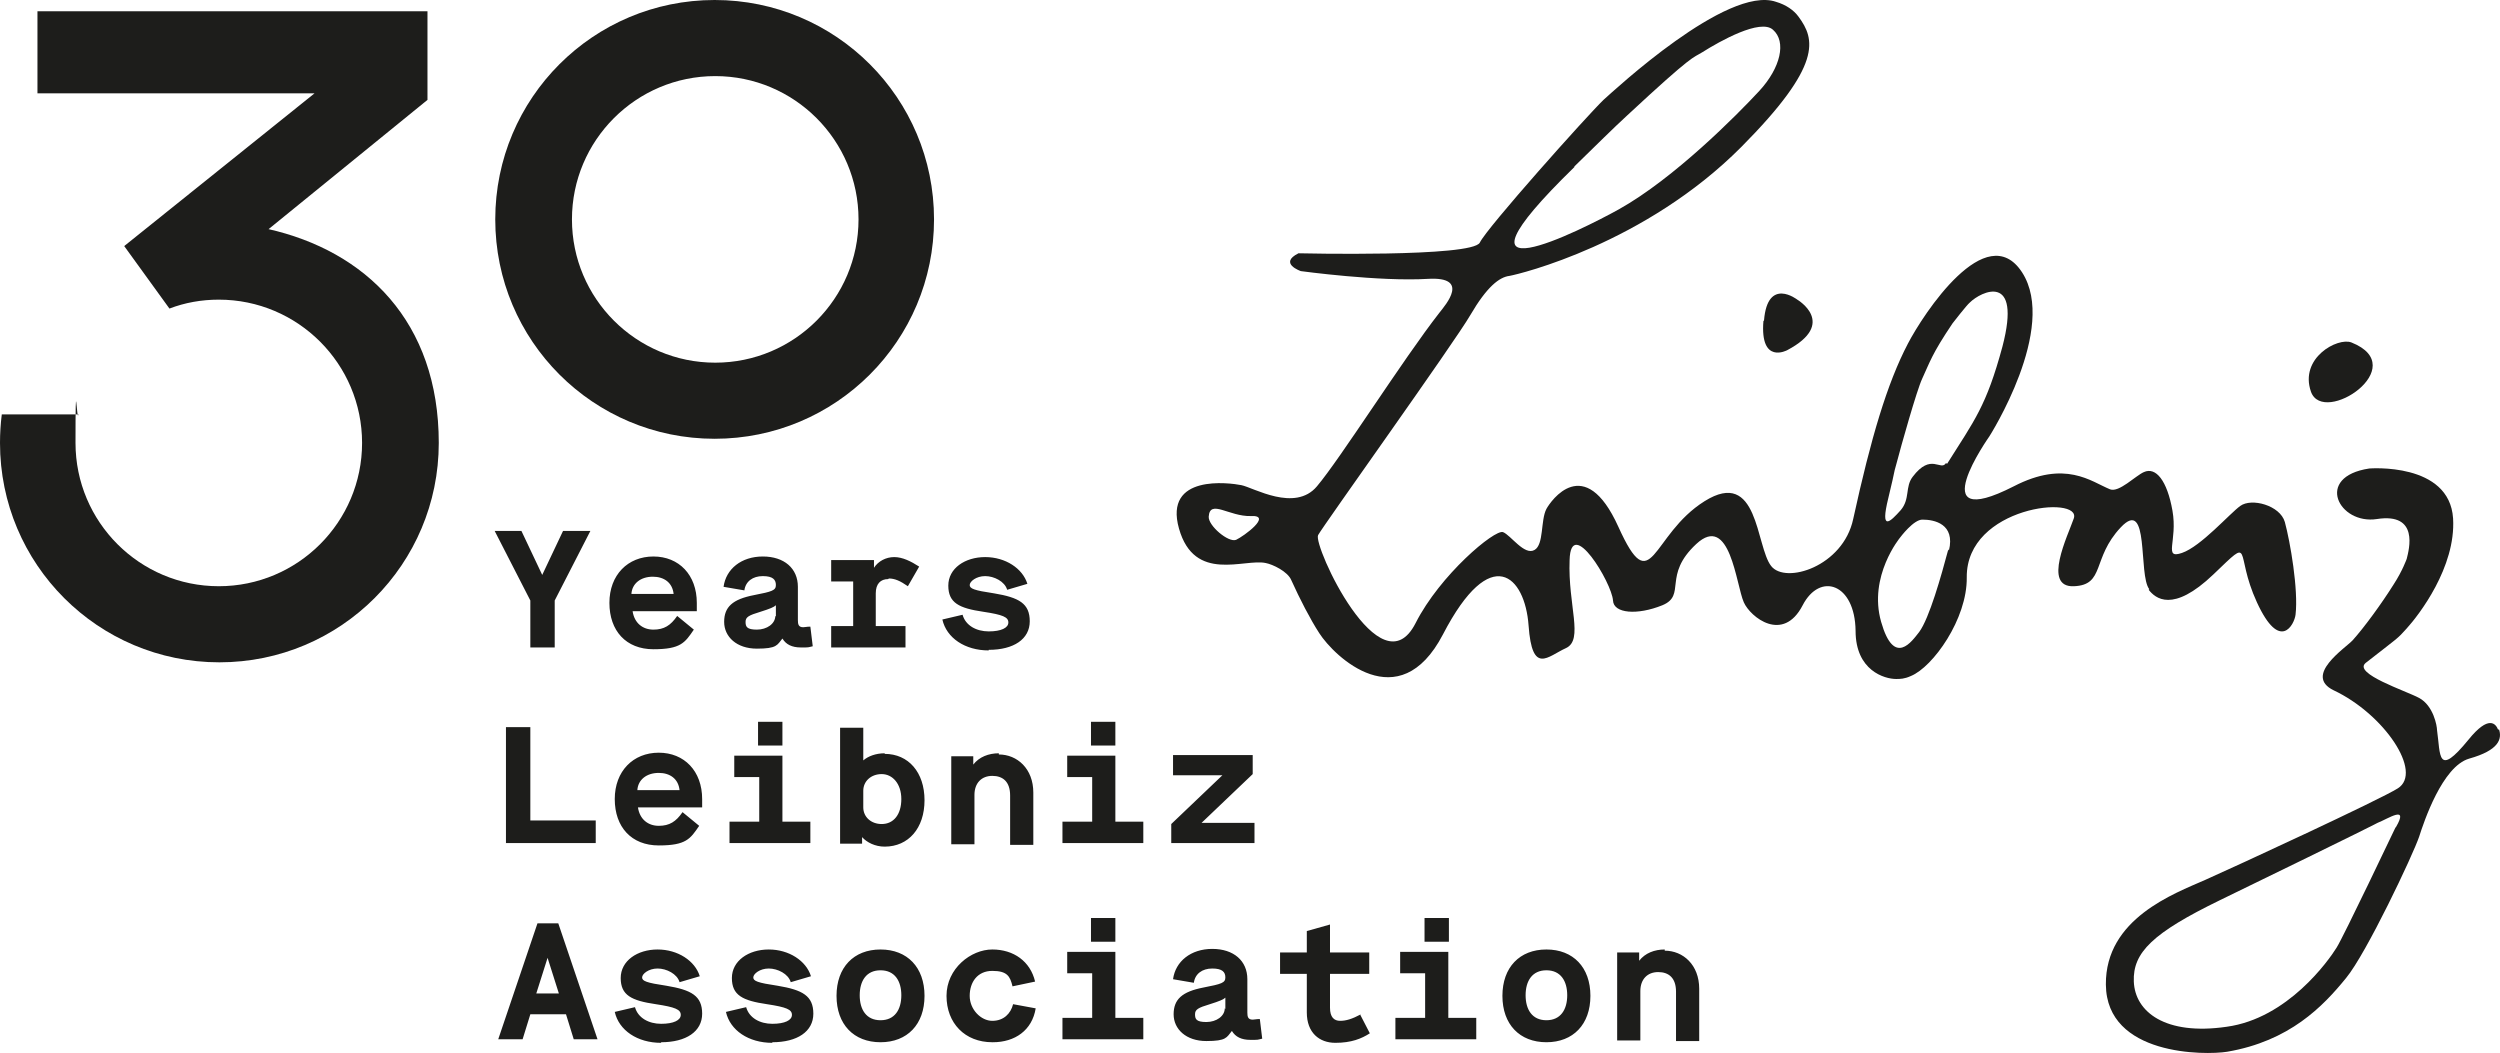 <?xml version="1.0" encoding="UTF-8"?>
<svg id="Ebene_1" data-name="Ebene 1" xmlns="http://www.w3.org/2000/svg" viewBox="0 0 420.49 177.11">
  <defs>
    <style>
      .cls-1 {
        fill: #1d1d1b;
      }
    </style>
  </defs>
  <path class="cls-1" d="m157.1,36.9c0-20.4-16.5-36.9-36.9-36.9s-36.9,16.5-36.9,36.9,16.5,36.9,36.9,36.9,36.9-16.5,36.9-36.9h0Zm-12.7,0c0,13.3-10.8,24.1-24.1,24.1s-24.1-10.8-24.1-24.1,10.8-24.1,24.1-24.1,24.1,10.8,24.1,24.1h0Z"/>
  <path class="cls-1" d="m45.1,38.6l26.8-21.8V1.9H6.3v13.8h46.6l-31.9,25.6h0l-.1.1h0l7.6,10.5h0c2.6-1,5.4-1.5,8.3-1.5,13.3,0,24.1,10.8,24.1,24.1s-10.8,24.1-24.1,24.1-24.1-10.8-24.1-24.1.2-3.2.5-4.8H.3c-.2,1.6-.3,3.2-.3,4.8,0,20.4,16.5,36.9,36.9,36.9s36.9-16.5,36.9-36.9-12.3-32.3-28.8-36h0l.1.1Z"/>
  <path class="cls-1" d="m327.3,77.9c-.9,1.4-2.5-1.8-5.6,2.3-1.3,1.7-.4,3.7-2,5.6-1.8,2-3.5,3.7-2.1-2,1.4-5.8.7-3.4,1.4-5.9.7-2.7,3.4-12.3,4.3-14.2,1.3-2.8,1.6-4.1,5.1-9.3,0,0,2.4-3.1,2.9-3.5,1.9-1.9,8.8-5.2,5.5,7.4-2.7,10-4.7,12.4-9.3,19.7m.2,14.4c-1.2,4.5-3.2,11.6-4.9,13.9-1.2,1.5-4.2,6-6.4-1.7s3.2-14.2,3.2-14.2c0,0,2.3-3.1,3.8-3,1.9,0,5.5.7,4.4,5.2m-119.9-1.8c-1.3.5-4.7-2.4-4.6-3.9.2-3,3.4,0,7.1-.1,3.7-.2-1.2,3.4-2.5,4m56.9-62.8c3.7-3.6,6.5-6.4,8.9-8.6,11.3-10.5,11-9.6,12.6-10.6,3-1.9,9.8-5.7,11.9-3.8,2.3,2,1.3,6.4-2.3,10.3-3.7,4-14.3,14.7-23.6,19.9-6.3,3.5-31.3,16.1-7.5-7.1m96.6,71.1c1.1,1.4,4,4,10.9-2.6s3.4-3.8,7.3,4.7c3.9,8.5,6.3,3.7,6.5,2.1.5-4.2-.9-12.3-1.8-15.6-.8-2.8-5.6-4.1-7.5-2.7-1.8,1.3-6.6,6.8-9.8,7.9s-.7-2-1.6-7.1c-.9-5.1-2.8-7.4-4.8-6.5-1.4.6-4.2,3.5-5.7,2.9-3.2-1.3-7.5-5-16.2-.5-15.7,8-4.1-8.4-4.1-8.4,0,0,11.6-18.2,5.5-27.6-6-9.2-16.6,7-19.2,12-3.5,6.7-6.2,15.8-9.2,29.5-1.7,8-11.4,11-13.8,7.9-2.6-3.3-2.1-16.6-11.2-10.9s-8.8,16.9-14.5,4.3-11.4-4.3-12.1-3c-1,1.9-.4,6-2,6.9-1.7,1-4-2.5-5.3-3-1.4-.5-10.6,7.2-14.7,15.3-5.9,11.6-17.3-13.1-16.4-14.8.8-1.5,23-32.5,25.6-37,2.8-4.8,4.9-6.4,6.6-6.6,1.7-.3,22.8-5.4,39-21.7,13.7-13.8,12.4-18.1,9.6-21.9-.8-1.1-2.1-2-3.8-2.5-8.2-2.8-27.2,14.9-29,16.5-2.8,2.7-19.6,21.5-20.8,24-1.2,2.5-30.5,1.8-30.5,1.8-3.4,1.7.4,3,.4,3,0,0,13.2,1.8,21.4,1.3,7.1-.4,3,4.3,1.9,5.7-6.1,7.8-16.7,24.6-20.6,29.2-3.7,4.4-10.7.2-12.7-.2-2-.4-13.1-1.9-10.5,7.3,2.6,9.2,11,5,14.6,5.8,1.1.2,3.7,1.4,4.3,2.9,1.4,3.1,3.2,6.6,4.7,8.9,2.5,3.9,13.4,14.4,20.8.2,8.1-15.6,13.8-9.8,14.4-1.5.6,8.4,3.2,5.2,6.3,3.8,3-1.4.3-7.2.6-14.8.2-7.6,7.1,3.8,7.3,6.8.1,2.2,4.1,2.5,8.3.8,4.1-1.7,0-5,5.7-10.3s6.7,6.9,8,9.8c1.1,2.5,6.6,6.9,9.9.5,2.9-5.6,8.8-3.7,8.9,4.3,0,6.7,4.9,8.1,6.8,8.1.7,0,1.4,0,2.5-.5,3.7-1.5,9.5-9.6,9.4-16.6-.1-12,19.4-13.9,18-9.9-1,2.9-5.3,11.6,0,11.4s3-4.7,7.9-9.9c4.9-5.2,2.9,8,4.8,10.4"/>
  <path class="cls-1" d="m296.6,54c-.6,7.4,4,4.9,4,4.9,8.5-4.5,1.7-8.5,1.7-8.5,0,0-5-3.9-5.6,3.5"/>
  <path class="cls-1" d="m402.9,139.2s-8.8,18.5-9.9,20.2c-1.3,2.1-8.2,11.9-18.5,13.3-10.3,1.5-15.4-2.5-15.6-7.6-.2-4.9,3.2-8.2,14.5-13.7,25.3-12.3,26.5-13,26.5-13,1.8-.7,5.3-3.1,3.1.7m1.8-45v.3-.3h0Zm15.4,28.7c-.4-1.1-1.6-2.6-5,1.6-5.3,6.5-4.7,2.6-5.3-1.6,0-.7-.6-4.1-3-5.4-2.2-1.2-11.2-4.1-9-5.9,5.5-4.3,5.3-4,6.9-5.8,2-2.2,8.3-10.3,7.8-18.5-.6-9.5-14.1-8.4-14.1-8.4-9.3,1.4-5.1,9.5,1.3,8.5,7.1-1.1,5.4,5.1,5,6.7,0,0-.7,2-2.2,4.3-2,3.2-5,7.3-6.9,9.4-1.2,1.3-8.3,5.9-3.2,8.4,8.5,4,15.1,13.8,10.8,16.5-3,1.9-27,13-32.4,15.4-5.2,2.3-16.8,6.5-16.7,17.6.1,12,16.7,11.9,20.4,11.3,10.5-1.8,16.1-7.6,20-12.4,3.4-4.1,11.3-20.8,12.3-23.8.8-2.5,3.9-11.8,8.4-13.1,5-1.4,5.6-3.3,5-5"/>
  <path class="cls-1" d="m395.5,57.6c-2.3-.9-8.8,2.6-6.8,8.3,2.1,5.8,17.1-4.2,6.8-8.3"/>
  <path class="cls-1" d="m96.4,174.8h4.1l-6.6-19.5h-3.5l-6.6,19.5h4.1l1.3-4.2h6l1.3,4.2h-.1Zm-6.2-7.7l1.9-6,1.9,6h-3.8Zm21,8.2c4.2,0,6.9-1.8,6.9-4.8s-1.8-4-6-4.7c-3.4-.5-4.1-.8-4.1-1.4s1.1-1.5,2.6-1.5,3.3.9,3.7,2.3l3.4-1c-.8-2.6-3.7-4.5-7.1-4.5s-6.2,1.9-6.2,4.8,1.8,3.8,5.9,4.4c3.3.5,4.2.9,4.2,1.8s-1.2,1.5-3.3,1.5-3.9-1-4.4-2.8l-3.4.8c.7,3.1,3.8,5.2,7.8,5.2h0v-.1Zm18.7,0c4.2,0,6.9-1.8,6.9-4.8s-1.8-4-6-4.7c-3.4-.5-4.1-.8-4.1-1.4s1.1-1.5,2.6-1.5,3.3.9,3.7,2.3l3.4-1c-.8-2.6-3.7-4.5-7.1-4.5s-6.2,1.9-6.2,4.8,1.8,3.8,5.9,4.4c3.3.5,4.2.9,4.2,1.8s-1.2,1.5-3.3,1.5-3.9-1-4.4-2.8l-3.4.8c.7,3.1,3.8,5.2,7.8,5.2h0v-.1Zm18.2,0c4.5,0,7.4-3,7.4-7.8s-2.9-7.8-7.4-7.8-7.4,3-7.4,7.8,2.9,7.8,7.4,7.8h0Zm0-3.7c-2.4,0-3.5-1.8-3.5-4.2s1.1-4.2,3.5-4.2,3.5,1.8,3.5,4.2-1.1,4.2-3.5,4.2h0Zm18.9,3.7c3.7,0,6.6-2,7.2-5.7l-3.8-.7c-.4,1.6-1.6,2.8-3.5,2.8s-3.8-1.9-3.8-4.2,1.3-4.2,3.8-4.2,3,.9,3.4,2.6l3.8-.8c-.8-3.4-3.6-5.4-7.2-5.4s-7.7,3.2-7.7,7.8,3.1,7.8,7.7,7.8h.1Zm16.5-16.9h4.1v-4h-4.1v4h0Zm-4.9,16.4h13.7v-3.6h-4.7v-11.1h-8.1v3.6h4.2v7.5h-5v3.6h-.1Zm33.2-3.4c-.5,0-.8.1-1.1.1-.8,0-.9-.5-.9-1.2v-5.6c0-3.1-2.3-5.1-5.9-5.1s-6.2,2.1-6.6,5.1l3.5.6c.2-1.5,1.4-2.4,3.1-2.4s2.2.6,2.2,1.5-.6,1.1-3.7,1.7c-3.6.7-5,2-5,4.5s2.1,4.5,5.5,4.5,3.4-.6,4.3-1.7c.6,1,1.6,1.5,3.1,1.5s1.1,0,2-.2l-.4-3.3h-.1Zm-5.8-1.8c0,1.3-1.4,2.3-3.1,2.3s-1.9-.5-1.9-1.3.5-1.1,2.5-1.7c1.6-.5,2.3-.8,2.6-1.1v1.9h0l-.1-.1Zm22.9,1c-1.5.8-2.5,1.1-3.5,1.1s-1.7-.6-1.7-2.2v-5.7h6.6v-3.6h-6.6v-4.7l-3.9,1.1v3.6h-4.5v3.6h4.5v6.5c0,3.4,2.1,5.1,4.8,5.1s4.4-.7,5.8-1.6l-1.6-3.1h0l.1-.1Zm10.7-12.2h4.1v-4h-4.1v4h0Zm-5,16.4h13.7v-3.6h-4.7v-11.1h-8.1v3.6h4.2v7.5h-5v3.6h-.1Zm25.5.5c4.5,0,7.4-3,7.4-7.8s-2.9-7.8-7.4-7.8-7.4,3-7.4,7.8,2.9,7.8,7.4,7.8h0Zm0-3.7c-2.4,0-3.5-1.8-3.5-4.2s1.1-4.2,3.5-4.2,3.5,1.8,3.5,4.2-1.1,4.2-3.5,4.2h0Zm19.9-11.9c-1.7,0-3.3.6-4.3,1.9v-1.4h-3.7v14.8h3.9v-8.3c0-2,1.2-3.2,3-3.2s3,1,3,3.3v8.3h3.9v-8.8c0-4-2.7-6.4-5.8-6.4h0v-.2Z"/>
  <path class="cls-1" d="m85.1,122.3v19.5h15.1v-3.8h-11v-15.7h-4.1Zm22.1,13.5h10.9v-1.4c0-4.7-3-7.8-7.3-7.8s-7.4,3.1-7.4,7.8,2.8,7.8,7.4,7.8,5.3-1.1,6.8-3.3l-2.8-2.3c-1.1,1.6-2.2,2.3-4,2.3s-3.2-1.1-3.5-3.1h-.1Zm3.6-5.8c1.9,0,3.3,1,3.5,2.9h-7.1c.1-1.7,1.5-2.9,3.6-2.9h0Zm16.7-4.6h4.1v-4h-4.1v4h0Zm-4.9,16.4h13.7v-3.6h-4.7v-11.1h-8.1v3.6h4.2v7.5h-5v3.6h-.1Zm26.2-15.1c-1.5,0-2.8.5-3.6,1.2v-5.5h-3.9v19.5h3.7v-1.1c.8.9,2.2,1.6,3.8,1.6,4,0,6.7-3.1,6.7-7.8s-2.7-7.8-6.7-7.8h0v-.1Zm-.5,11.9c-1.8,0-3.1-1.2-3.1-2.8v-2.8c0-1.6,1.3-2.8,3.1-2.8s3.3,1.6,3.3,4.2-1.3,4.2-3.3,4.2h0Zm19.7-11.9c-1.7,0-3.3.6-4.3,1.9v-1.4h-3.7v14.8h3.9v-8.3c0-2,1.2-3.2,3-3.2s3,1,3,3.3v8.3h3.9v-8.8c0-4-2.7-6.4-5.8-6.4h0v-.2Zm15.5-1.3h4.1v-4h-4.1v4h0Zm-4.9,16.4h13.7v-3.6h-4.7v-11.1h-8.1v3.6h4.2v7.5h-5v3.6h-.1Zm18.5,0h13.9v-3.4h-8.9l8.6-8.2v-3.2h-13.4v3.4h8.3l-8.6,8.2v3.2h.1Z"/>
  <path class="cls-1" d="m94.7,89.3l-3.5,7.4-3.5-7.4h-4.5l6,11.7v7.9h4.1v-7.9l6-11.7h-4.6Zm11.6,13.5h10.9v-1.4c0-4.7-3-7.8-7.3-7.8s-7.4,3.1-7.4,7.8,2.8,7.8,7.4,7.8,5.3-1.1,6.8-3.3l-2.8-2.3c-1.1,1.6-2.2,2.3-4,2.3s-3.2-1.1-3.5-3.1h-.1Zm3.5-5.8c1.9,0,3.3,1,3.5,2.9h-7.1c.1-1.7,1.5-2.9,3.6-2.9h0Zm26.4,8.4c-.5,0-.8.1-1.1.1-.8,0-.9-.5-.9-1.2v-5.6c0-3.1-2.3-5.1-5.9-5.1s-6.2,2.1-6.6,5.1l3.5.6c.2-1.5,1.4-2.4,3.1-2.4s2.2.6,2.2,1.5-.6,1.1-3.7,1.7c-3.6.7-5,2-5,4.5s2.1,4.5,5.5,4.5,3.4-.6,4.3-1.7c.6,1,1.6,1.5,3.1,1.5s1.1,0,2-.2l-.4-3.3h-.1Zm-5.8-1.8c0,1.3-1.4,2.3-3.1,2.3s-1.9-.5-1.9-1.3.5-1.1,2.5-1.7c1.6-.5,2.3-.8,2.6-1.1v1.9h0l-.1-.1Zm19.1-6.3c1,0,1.9.4,3.2,1.3l1.9-3.3c-1.4-.9-2.8-1.6-4.2-1.6s-2.7.7-3.4,1.8v-1.3h-7.2v3.6h3.7v7.5h-3.7v3.6h12.5v-3.6h-5v-5.5c0-1.6.8-2.4,2.1-2.4h0l.1-.1Zm16.8,12c4.2,0,6.9-1.8,6.9-4.8s-1.8-4-6-4.7c-3.4-.5-4.1-.8-4.1-1.4s1.1-1.5,2.6-1.5,3.3.9,3.7,2.3l3.4-1c-.8-2.6-3.7-4.5-7.1-4.5s-6.2,1.9-6.2,4.8,1.8,3.8,5.9,4.4c3.3.5,4.2.9,4.2,1.8s-1.2,1.5-3.3,1.5-3.9-1-4.4-2.8l-3.4.8c.7,3.1,3.8,5.2,7.8,5.2h0v-.1Z"/>
</svg>